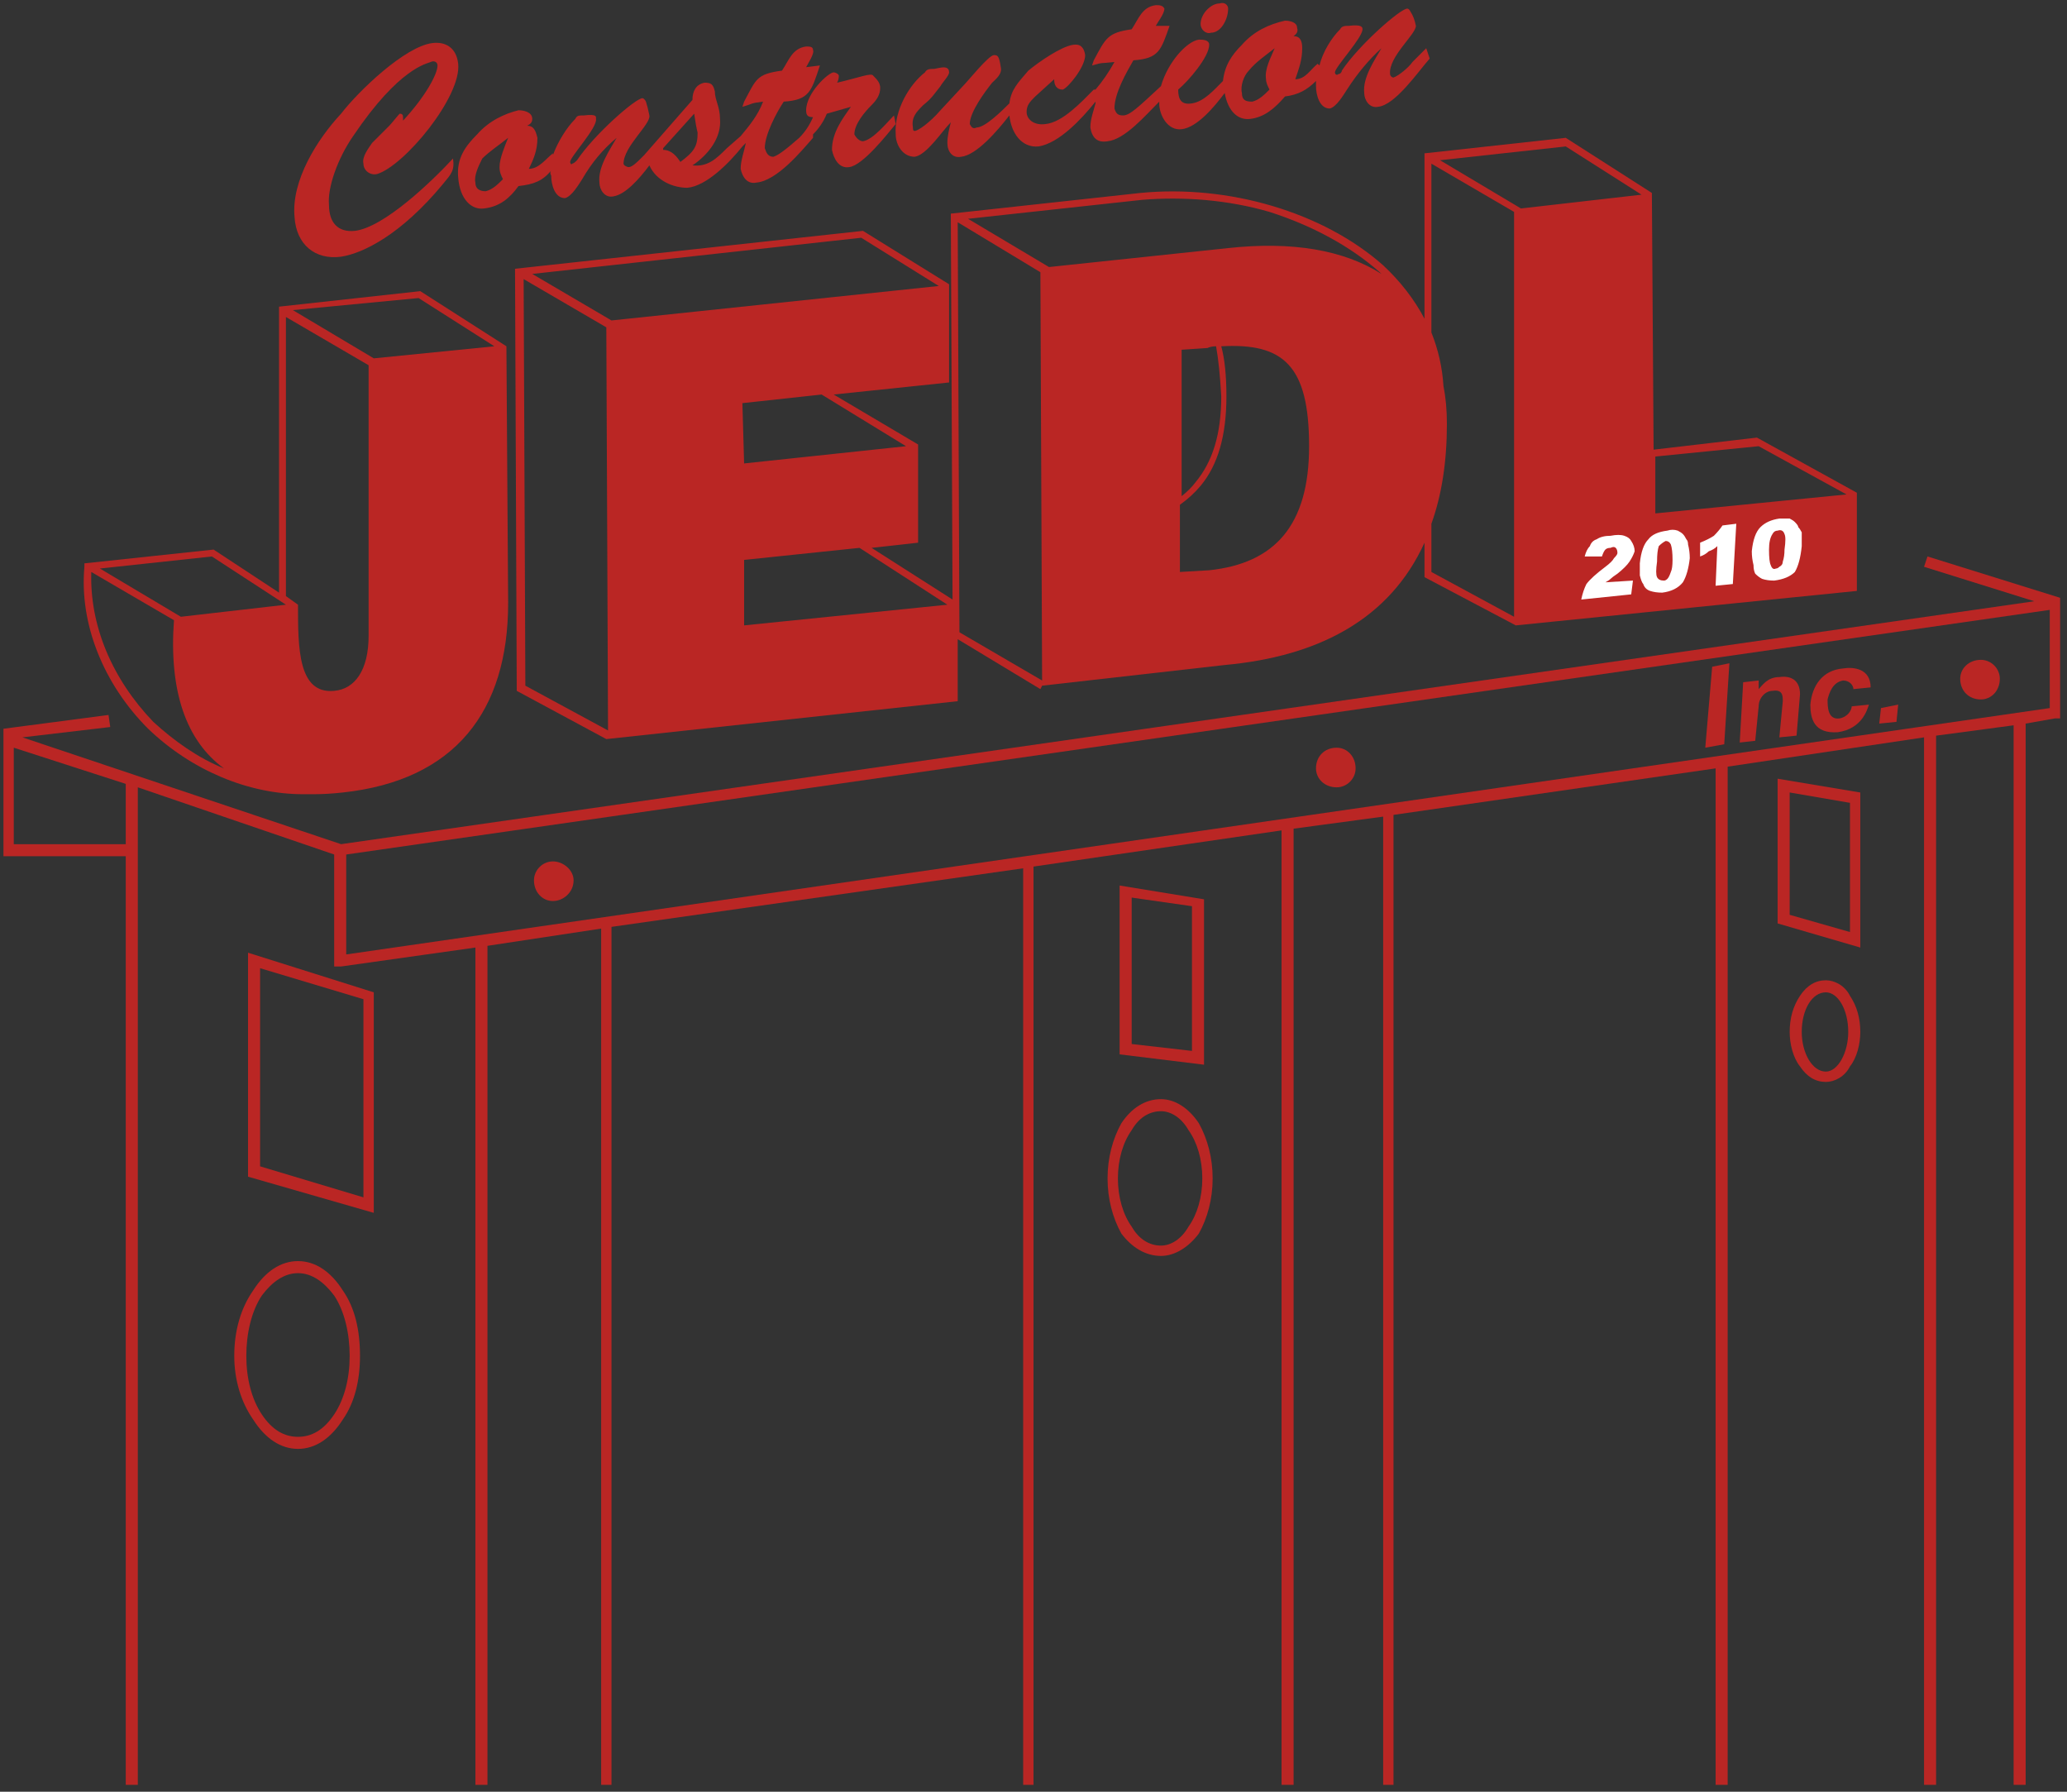<svg version="1.2" xmlns="http://www.w3.org/2000/svg" viewBox="0 0 120 104" width="120" height="104">
	<rect x="0" y="0" width="120" height="104" fill="#333333" stroke="none"/>
	<title>JEDL-_-Logo-_</title>
	<style>
		.s0 { fill: #ba2624 } 
		.s1 { fill: #ffffff } 
	</style>
	<g id="g10">
		<g id="g12">
			<path id="path14" fill-rule="evenodd" class="s0" d="m100.4 38.5l-1 0.2-0.4 4.7 1.1-0.2z"/>
			<path id="path16" fill-rule="evenodd" class="s0" d="m104.5 40.3c0-0.8-0.5-1.1-1.2-1-0.7 0-1 0.5-1.2 0.7v-0.5l-0.9 0.1-0.2 3.5 0.9-0.1 0.2-2c0-0.5 0.4-0.9 0.8-0.9 0.6-0.1 0.6 0.3 0.6 0.6l-0.2 2.1 1-0.1z"/>
			<path id="path18" fill-rule="evenodd" class="s0" d="m107.5 41c0 0.2-0.2 0.6-0.7 0.7-0.7 0.1-0.7-0.7-0.7-1.1 0.1-0.4 0.3-1 0.9-1.1 0.4 0 0.6 0.3 0.6 0.5l1-0.1c0-1.1-1-1.2-1.6-1.1-1.2 0.1-1.8 1-1.9 2.1 0 0.8 0.2 1.7 1.6 1.6 1.4-0.2 1.7-1.3 1.8-1.6z"/>
			<path id="path20" fill-rule="evenodd" class="s0" d="m110.2 40.9l-1 0.2-0.1 0.9 1-0.1z"/>
			<path id="path22" fill-rule="evenodd" class="s0" d="m19.8 14.9c1.3-0.2 3.5-1.3 5.9-4.2 0.5-0.6 0.7-0.8 0.6-1.5-1.2 1.3-4 4-5.7 4.2-1 0.1-1.5-0.5-1.5-1.5-0.1-1 0.5-2.7 1.4-4 2.7-4 4.3-4.2 4.5-4.3 0.2-0.1 0.4 0 0.4 0.2 0 0.5-0.7 1.8-2 3.2v-0.1c0-0.2 0-0.3-0.2-0.3-0.1 0.1-0.5 0.6-0.6 0.7l-1 1c-0.2 0.3-0.6 0.8-0.5 1.2 0 0.4 0.4 0.7 0.8 0.6 1.6-0.5 4.9-4.5 4.7-6.4-0.1-0.9-0.7-1.3-1.5-1.2-1.6 0.2-4.3 2.8-5.3 4.1-1.4 1.5-2.9 3.9-2.7 6 0.1 1.6 1.2 2.5 2.7 2.3z"/>
			<path id="path24" fill-rule="evenodd" class="s0" d="m27.7 7.8c0.7-0.8 1.6-1.2 2.4-1.4 0.3 0 0.8 0.1 0.8 0.5 0 0.2-0.1 0.3-0.3 0.4 0.4 0 0.5 0.3 0.6 0.7 0 0.7-0.2 1.2-0.5 1.8 0.6 0 1-0.6 1.4-0.9v0.1c0.3-0.8 0.8-1.6 1.3-2.1 0.1-0.2 0.2-0.2 0.5-0.2 0.8-0.1 0.7 0.1 0.7 0.2 0.1 0.5-1.5 2.2-1.5 2.5 0 0.1 0.1 0.2 0.1 0.1 0.1 0 0.2-0.1 0.3-0.2 1-1.5 3.4-3.6 3.8-3.6 0 0 0.1 0 0.2 0.2q0.1 0.3 0.2 0.8c0.1 0.5-1.5 1.8-1.5 2.8 0 0.1 0.2 0.2 0.3 0.2 0.2 0 0.5-0.3 0.7-0.5q0.1-0.1 0.2-0.2l2.8-3.2c0-0.5 0.2-0.9 0.7-1 0.4 0 0.5 0.1 0.6 0.5 0 0.5 0.3 0.9 0.3 1.6 0.1 1.1-0.7 2.1-1.6 2.7 0.9 0.1 1.4-0.4 2-1l0.8-0.7c0.5-0.6 1-1.2 1.3-2-0.8 0.1-0.5 0.1-1.2 0.3l0.1-0.3c0.7-1.3 0.7-1.6 2.2-1.8 0.4-0.6 0.6-1.3 1.4-1.4 0.2 0 0.4 0 0.4 0.2 0.1 0.2-0.3 0.8-0.4 1l0.8-0.1c-0.5 1.5-0.6 2-2.1 2.1-0.4 0.6-1.1 1.9-1.1 2.7 0.1 0.3 0.2 0.5 0.5 0.5 0.3-0.1 0.7-0.4 1.5-1.1q0.5-0.5 0.8-1.2c-0.3 0-0.4-0.1-0.4-0.4 0-1 1.3-2.2 1.6-2.2 0.1 0 0.3 0.1 0.3 0.2q0 0.2-0.1 0.4c1.3-0.3 2-0.6 2.1-0.4 0.2 0.2 0.4 0.4 0.4 0.7 0 0.4-0.2 0.7-0.5 1-0.4 0.4-1 1.1-1 1.7 0.1 0.2 0.3 0.4 0.5 0.4 0.6-0.1 1.4-1.1 1.8-1.5l0.1 0.5c-0.5 0.6-1.9 2.4-2.7 2.5-0.6 0.1-0.9-0.5-1-1 0-1 0.6-1.8 1.1-2.5l-1.4 0.4c-0.2 0.5-0.5 0.9-0.8 1.2v0.2c-0.7 0.8-2.1 2.5-3.3 2.6-0.5 0.1-0.8-0.3-0.9-0.8 0-0.5 0.2-1 0.3-1.5l-0.2 0.2c-0.8 1-2.1 2.3-3.2 2.4-0.8 0-1.8-0.4-2.2-1.3-0.6 0.8-1.4 1.7-2.1 1.8-0.5 0.1-0.8-0.4-0.8-0.8-0.1-0.9 0.6-1.9 1-2.6q-1.2 1-2 2.4c-0.2 0.3-0.6 1-1 1.1-0.6 0-0.8-0.8-0.8-1.3q-0.1-0.2 0-0.3c-0.5 0.6-1 0.8-1.9 0.9-0.5 0.7-1.1 1.2-2 1.3-0.7 0.1-1.4-0.5-1.5-1.8-0.1-1.1 0.4-1.8 1.1-2.5zm10.8 0.8q0 0.1 0 0.1c0.5 0 0.8 0.4 1 0.7 0.8-0.6 1-0.9 1-1.7q-0.1-0.4-0.2-1.1zm-10.9 2c0 0.4 0.3 0.5 0.6 0.5 0.4-0.1 0.7-0.4 1-0.7-0.1-0.2-0.2-0.4-0.2-0.7 0-0.5 0.3-1.2 0.5-1.7-0.5 0.4-1.1 0.8-1.5 1.2-0.2 0.4-0.5 1-0.4 1.4z"/>
			<path id="path26" fill-rule="evenodd" class="s0" d="m53.7 4.2c0.1-0.2 0.3-0.2 0.5-0.2 0.2 0 0.9-0.3 0.9 0.2 0 0.2-0.4 0.6-0.5 0.8-0.4 0.5-0.5 0.7-1 1.1-0.4 0.4-0.7 0.7-0.6 1.3 0 0.1 0 0.2 0.1 0.2 0.2 0 0.9-0.5 1.5-1.2l1.3-1.4c0.3-0.3 1.5-1.8 1.8-1.8 0.2 0 0.3 0 0.4 0.7 0.1 0.4-0.3 0.7-0.5 0.9-0.4 0.5-1.3 1.7-1.3 2.4 0.1 0.2 0.2 0.3 0.4 0.2 0.5 0 1.5-1 1.9-1.4 0.1-0.8 0.5-1.2 1.1-1.9 0.6-0.5 1.9-1.4 2.6-1.5q0.6-0.1 0.7 0.6c0 0.7-1 1.9-1.3 2-0.4 0-0.5-0.3-0.5-0.6l-1.1 1c-0.3 0.3-0.5 0.5-0.5 0.9 0 0.4 0.4 0.8 1.1 0.7 1-0.1 2.1-1.3 2.8-2h0.1q0.6-0.7 1.1-1.6c-0.9 0.1-0.6 0-1.3 0.2l0.1-0.3c0.7-1.3 0.8-1.6 2.2-1.8 0.4-0.6 0.6-1.3 1.4-1.4 0.2 0 0.4 0 0.5 0.2 0 0.3-0.4 0.8-0.5 1h0.8c-0.5 1.4-0.6 1.9-2.1 2-0.4 0.7-1.1 1.9-1.1 2.8 0.1 0.3 0.2 0.4 0.5 0.4 0.4 0 0.9-0.5 2.2-1.7 0.4-1.4 1.5-2.6 2.2-2.7 0.2 0 0.6 0 0.6 0.3 0 0.7-1.2 2.1-1.8 2.6 0 0.6 0.2 0.9 0.8 0.8 0.7-0.1 1.3-0.8 1.8-1.3 0.1-0.9 0.5-1.5 1.1-2.1 0.7-0.8 1.6-1.2 2.5-1.4 0.3 0 0.7 0.1 0.7 0.4 0.1 0.3-0.1 0.4-0.2 0.5 0.4 0 0.5 0.3 0.5 0.7 0 0.7-0.2 1.2-0.4 1.8 0.6 0 0.9-0.6 1.3-0.9l0.1 0.1c0.2-0.8 0.7-1.6 1.2-2.1 0.1-0.2 0.3-0.2 0.5-0.2 0.8-0.1 0.8 0.1 0.8 0.2 0 0.5-1.6 2.2-1.6 2.5 0 0.1 0.1 0.2 0.2 0.1 0.1 0 0.2-0.1 0.2-0.2 1-1.5 3.4-3.6 3.8-3.6q0.1 0 0.2 0.2 0.2 0.3 0.3 0.8c0 0.5-1.6 1.8-1.5 2.8 0 0.1 0.1 0.2 0.2 0.2 0.3-0.1 0.9-0.6 1.1-0.9l0.8-0.8 0.2 0.6c-0.7 0.8-2 2.7-3 2.8-0.5 0.1-0.8-0.4-0.8-0.8-0.1-0.9 0.6-1.9 1-2.6q-1.1 1-2 2.4c-0.2 0.3-0.6 1-1 1.1-0.6 0-0.8-0.8-0.8-1.3q0-0.2 0-0.3c-0.5 0.5-1 0.8-1.8 0.9-0.6 0.7-1.2 1.2-2 1.3-0.7 0.1-1.3-0.4-1.5-1.5-0.6 0.8-1.6 2-2.5 2.1-0.8 0.1-1.3-0.8-1.3-1.5q0-0.1 0-0.1c-0.8 0.8-2 2.2-3 2.3-0.6 0.1-0.9-0.2-1-0.8 0-0.5 0.2-1 0.3-1.4v-0.1c-0.8 1-2.1 2.4-3.3 2.6-1 0.1-1.6-0.8-1.7-1.8-0.7 0.9-1.9 2.3-2.8 2.4-0.5 0.1-0.8-0.3-0.8-0.8 0-0.4 0.1-0.8 0.2-1.2-0.5 0.5-1.4 1.9-2.1 2-0.7 0-1.1-0.7-1.1-1.3-0.1-1.4 0.8-2.9 1.7-3.6zm18.4 1.2c0 0.4 0.2 0.5 0.6 0.5 0.4-0.1 0.7-0.4 1-0.7-0.1-0.2-0.2-0.4-0.2-0.6-0.1-0.6 0.3-1.3 0.5-1.8-0.5 0.4-1.1 0.8-1.5 1.3-0.3 0.3-0.5 0.9-0.4 1.3z"/>
			<path id="path28" fill-rule="evenodd" class="s0" d="m70.3 1.9c0.6 0 1-0.8 1-1.4 0-0.2-0.2-0.4-0.5-0.3-0.5 0-1.1 0.6-1.1 1.2 0 0.3 0.3 0.6 0.6 0.5z"/>
			<path id="path30" fill-rule="evenodd" class="s0" d="m8.6 42.3c-2.6-2.6-4-6.1-3.7-9.4v-0.2l7.5-0.8 3.8 2.5v-16.6l8.2-0.9 5 3.2 0.1 14.9c0 6.3-3.1 10.3-9.6 11q-0.9 0.1-1.7 0.1-0.3 0-0.6 0c-3.2 0-6.5-1.4-9-3.8zm8-7.7l0.7 0.5c0 2.5 0 5.2 2.1 5 1.2-0.1 2-1.2 2-3.2v-15.7l-4.8-2.8zm12.1-14.5l-4.4-2.8-7.3 0.7 4.7 2.8zm-12.1 15l-4.3-2.8-6.5 0.7 4.7 2.8zm-7.7 6.8c1.2 1.1 2.6 2.1 4.1 2.7-2.2-1.6-3.2-4.5-2.9-8.6l-4.8-2.8c-0.1 3.1 1.2 6.2 3.6 8.7z"/>
			<path id="path32" fill-rule="evenodd" class="s0" d="m90.9 8l5 3.2 0.1 14.9 6-0.7 5.8 3.2v5.7l-19.8 2-5.3-2.8v-0.2-1.8c-2 4.4-6.1 6.6-11.6 7.1l-10.6 1.2-0.1 0.2-4.8-2.9v3.6l-20.4 2.2-5.2-2.8-0.1-24.5 20.2-2.2 5 3.1v5.7l-6.7 0.7 4.9 2.9v0.1 5.6l-2.7 0.3 4.7 3-0.1-22.4 11-1.2c5.1-0.5 10.6 1.1 14.1 4.2q1.5 1.4 2.4 3.1v-9.6zm-7.8 22.4v2.8l4.8 2.6v-23.5l-4.8-2.8v9.8q0.6 1.5 0.7 3.1 0.2 1 0.2 2.2 0 3.3-0.9 5.8zm-7.1-4.5c0-4.7-1.5-6-5.1-5.8q0.3 1.1 0.3 2.9c0 2.3-0.5 4-1.5 5.2q-0.5 0.6-1.2 1.1v3.9l1.7-0.1c3.8-0.4 5.8-2.6 5.8-7.2zm-15.5 13.6l-0.1-23.7-4.8-2.9 0.1 23.8zm-17.3-3.2l11.8-1.2-5.1-3.3-6.7 0.7zm0-9.4l9.4-1-4.9-3-4.6 0.5zm-7.9 15.5l-0.1-23.4-4.8-2.8 0.1 23.6zm19.2-25.8l-4.5-2.8-19.1 2.1 4.6 2.7zm16.1 3.5q-0.3 0-0.5 0.1l-1.5 0.1v8.5q0.5-0.4 0.8-0.8c1-1.2 1.5-2.8 1.5-5q-0.1-1.8-0.3-2.9zm-14.4-7.4l4.7 2.8 10.4-1.1c3.7-0.4 6.7 0.1 8.9 1.5q-0.1-0.1-0.1-0.1c-1.7-1.5-3.9-2.7-6.4-3.5-2.4-0.7-5-0.9-7.4-0.7zm32.1-0.6l7-0.8-4.4-2.8-7.3 0.8zm7.8 14.4v3.3l11.1-1.1-5.1-2.8z"/>
			<path id="path34" fill-rule="evenodd" class="s0" d="m14.4 55.3l7.3 2.3v12.8l-7.3-2.1zm0.7 12.4l6 1.8v-11.5l-6-1.8z"/>
			<path id="path36" fill-rule="evenodd" class="s0" d="m69.9 61.8l-4.9-0.6v-9.8l4.9 0.8zm-0.7-9.2l-3.5-0.5v8.5l3.5 0.4z"/>
			<path id="path38" fill-rule="evenodd" class="s0" d="m103.2 45.2l4.8 0.8v9l-4.8-1.4zm0.7 7.9l3.5 1v-7.5l-3.5-0.6z"/>
			<path id="path40" fill-rule="evenodd" class="s0" d="m19.9 74.9c0.7 1 1 2.3 1 3.8 0 1.4-0.3 2.7-1 3.7-0.7 1.1-1.6 1.7-2.6 1.7-1 0-1.9-0.6-2.6-1.7-0.7-1-1.1-2.3-1.1-3.7 0-1.5 0.4-2.8 1.1-3.8 0.7-1.1 1.6-1.7 2.6-1.7 1 0 1.9 0.6 2.6 1.7zm0.4 3.8c0-1.3-0.3-2.6-0.9-3.5-0.6-0.8-1.3-1.3-2.1-1.3-0.8 0-1.5 0.5-2.1 1.3-0.6 0.9-0.9 2.2-0.9 3.5 0 1.3 0.3 2.5 0.9 3.4 0.6 0.9 1.3 1.3 2.1 1.3 0.8 0 1.5-0.4 2.1-1.3 0.6-0.9 0.9-2.1 0.9-3.4z"/>
			<path id="path42" fill-rule="evenodd" class="s0" d="m69.6 65.2c0.5 0.9 0.8 2 0.8 3.2 0 1.2-0.3 2.3-0.8 3.2-0.6 0.8-1.4 1.3-2.2 1.3-0.9 0-1.7-0.5-2.3-1.3-0.5-0.9-0.8-2-0.8-3.2 0-1.2 0.3-2.3 0.8-3.2 0.6-0.9 1.4-1.4 2.3-1.4 0.8 0 1.6 0.5 2.2 1.4zm0.2 3.2c0-1.1-0.3-2.1-0.8-2.8-0.4-0.7-1-1.1-1.6-1.1-0.7 0-1.3 0.4-1.7 1.1-0.5 0.7-0.8 1.7-0.8 2.8 0 1.1 0.3 2.1 0.8 2.8 0.4 0.7 1 1.1 1.7 1.1 0.6 0 1.2-0.4 1.6-1.1 0.5-0.7 0.8-1.7 0.8-2.8z"/>
			<path id="path44" fill-rule="evenodd" class="s0" d="m107.4 57.8c0.4 0.6 0.6 1.3 0.6 2.1 0 0.7-0.2 1.5-0.6 2-0.3 0.6-0.9 0.9-1.4 0.9-0.6 0-1.1-0.3-1.5-0.9-0.4-0.5-0.6-1.3-0.6-2 0-0.8 0.2-1.5 0.6-2.1 0.4-0.6 0.9-0.9 1.5-0.9 0.5 0 1.1 0.3 1.4 0.9zm-0.1 2.1c0-1.3-0.6-2.3-1.3-2.3-0.8 0-1.4 1-1.4 2.3 0 1.2 0.6 2.3 1.4 2.3 0.7 0 1.3-1.1 1.3-2.3z"/>
			<path id="path46" fill-rule="evenodd" class="s0" d="m119.6 34.7v7h-0.3l-1.7 0.3v61.6h-0.7v-61.5l-4.5 0.6v60.9h-0.7v-60.8l-11.4 1.7v59.1h-0.7v-59l-18.7 2.7v56.3h-0.6v-56.2l-5.2 0.7v55.5h-0.7v-55.4l-14.4 2.1v53.3h-0.6v-53.2l-23.9 3.4v49.8h-0.6v-49.7l-6.6 1v48.7h-0.7v-48.6l-7.8 1.1h-0.4v-6.5l-11.4-3.9v57.9h-0.7v-53.9h-7.1v-7.2-0.2l6.1-0.8 0.1 0.7-5.1 0.6 18.5 6.2 98.3-14.1-6.4-2 0.2-0.6 7.7 2.4zm-112.3 10.8l-6.5-2.1v5.6h6.5zm111.7-10.1l-98.9 14.2v5.8l98.9-14.3z"/>
			<path id="path48" fill-rule="evenodd" class="s0" d="m32.1 52.3c-0.6 0-1.1-0.5-1.1-1.2 0-0.6 0.5-1.1 1.1-1.1 0.6 0 1.2 0.5 1.2 1.1 0 0.7-0.6 1.2-1.2 1.2z"/>
			<path id="path50" fill-rule="evenodd" class="s0" d="m77.6 45.7c-0.7 0-1.2-0.5-1.2-1.1 0-0.7 0.5-1.2 1.2-1.2 0.6 0 1.1 0.5 1.1 1.2 0 0.6-0.5 1.1-1.1 1.1z"/>
			<path id="path52" fill-rule="evenodd" class="s0" d="m115 40.6c-0.7 0-1.2-0.5-1.2-1.2 0-0.6 0.5-1.1 1.2-1.1 0.6 0 1.1 0.5 1.1 1.1 0 0.7-0.5 1.2-1.1 1.2z"/>
			<path id="path54" class="s1" d="m94.7 34.5l-2.9 0.3q0.1-0.5 0.3-0.9 0.3-0.4 1.1-1 0.4-0.3 0.5-0.5 0.2-0.2 0.2-0.3 0-0.2-0.1-0.3-0.1-0.1-0.3 0-0.2 0-0.3 0.1-0.1 0.1-0.2 0.4h-1q0.1-0.4 0.3-0.6 0.1-0.3 0.4-0.4 0.3-0.2 0.8-0.2 0.5-0.1 0.8 0 0.3 0.1 0.4 0.3 0.2 0.3 0.2 0.6-0.1 0.3-0.3 0.6-0.2 0.3-0.7 0.7-0.3 0.2-0.4 0.3-0.1 0.1-0.3 0.2l1.6-0.1zm0.5-1.8q0.1-1 0.5-1.4 0.3-0.4 1.1-0.5 0.3-0.1 0.6 0 0.2 0.1 0.3 0.2 0.1 0.1 0.2 0.3 0.1 0.1 0.1 0.3 0.1 0.4 0.1 0.8-0.1 0.9-0.4 1.4-0.4 0.5-1.2 0.6-0.4 0-0.7-0.1-0.3-0.1-0.4-0.4-0.1-0.1-0.2-0.5 0-0.3 0-0.7zm1-0.1q-0.1 0.7 0 0.9 0.1 0.2 0.4 0.2 0.1 0 0.2-0.1 0.1-0.1 0.2-0.4 0.1-0.2 0.1-0.7 0-0.6-0.1-0.9-0.1-0.2-0.3-0.2-0.2 0.1-0.4 0.3-0.1 0.3-0.1 0.9zm4.6-2.2l-0.2 3.5-1 0.1 0.1-2.3q-0.2 0.2-0.5 0.3-0.2 0.2-0.5 0.3v-0.8q0.5-0.2 0.8-0.4 0.3-0.3 0.5-0.6zm0.9 1.6q0.1-1 0.5-1.4 0.4-0.4 1.1-0.5 0.4 0 0.6 0 0.2 0.1 0.3 0.2 0.2 0.2 0.2 0.3 0.1 0.1 0.2 0.3 0 0.4 0 0.8-0.1 1-0.4 1.5-0.4 0.4-1.2 0.5-0.4 0-0.7-0.1-0.2-0.1-0.4-0.3-0.1-0.2-0.1-0.5-0.1-0.4-0.1-0.8zm1-0.1q0 0.7 0.1 0.9 0.1 0.3 0.3 0.2 0.1 0 0.2-0.1 0.2-0.1 0.2-0.3 0.1-0.3 0.1-0.7 0.1-0.7 0-0.9-0.1-0.3-0.4-0.2-0.2 0-0.3 0.2-0.2 0.3-0.2 0.9z"/>
		</g>
	</g>
</svg>
